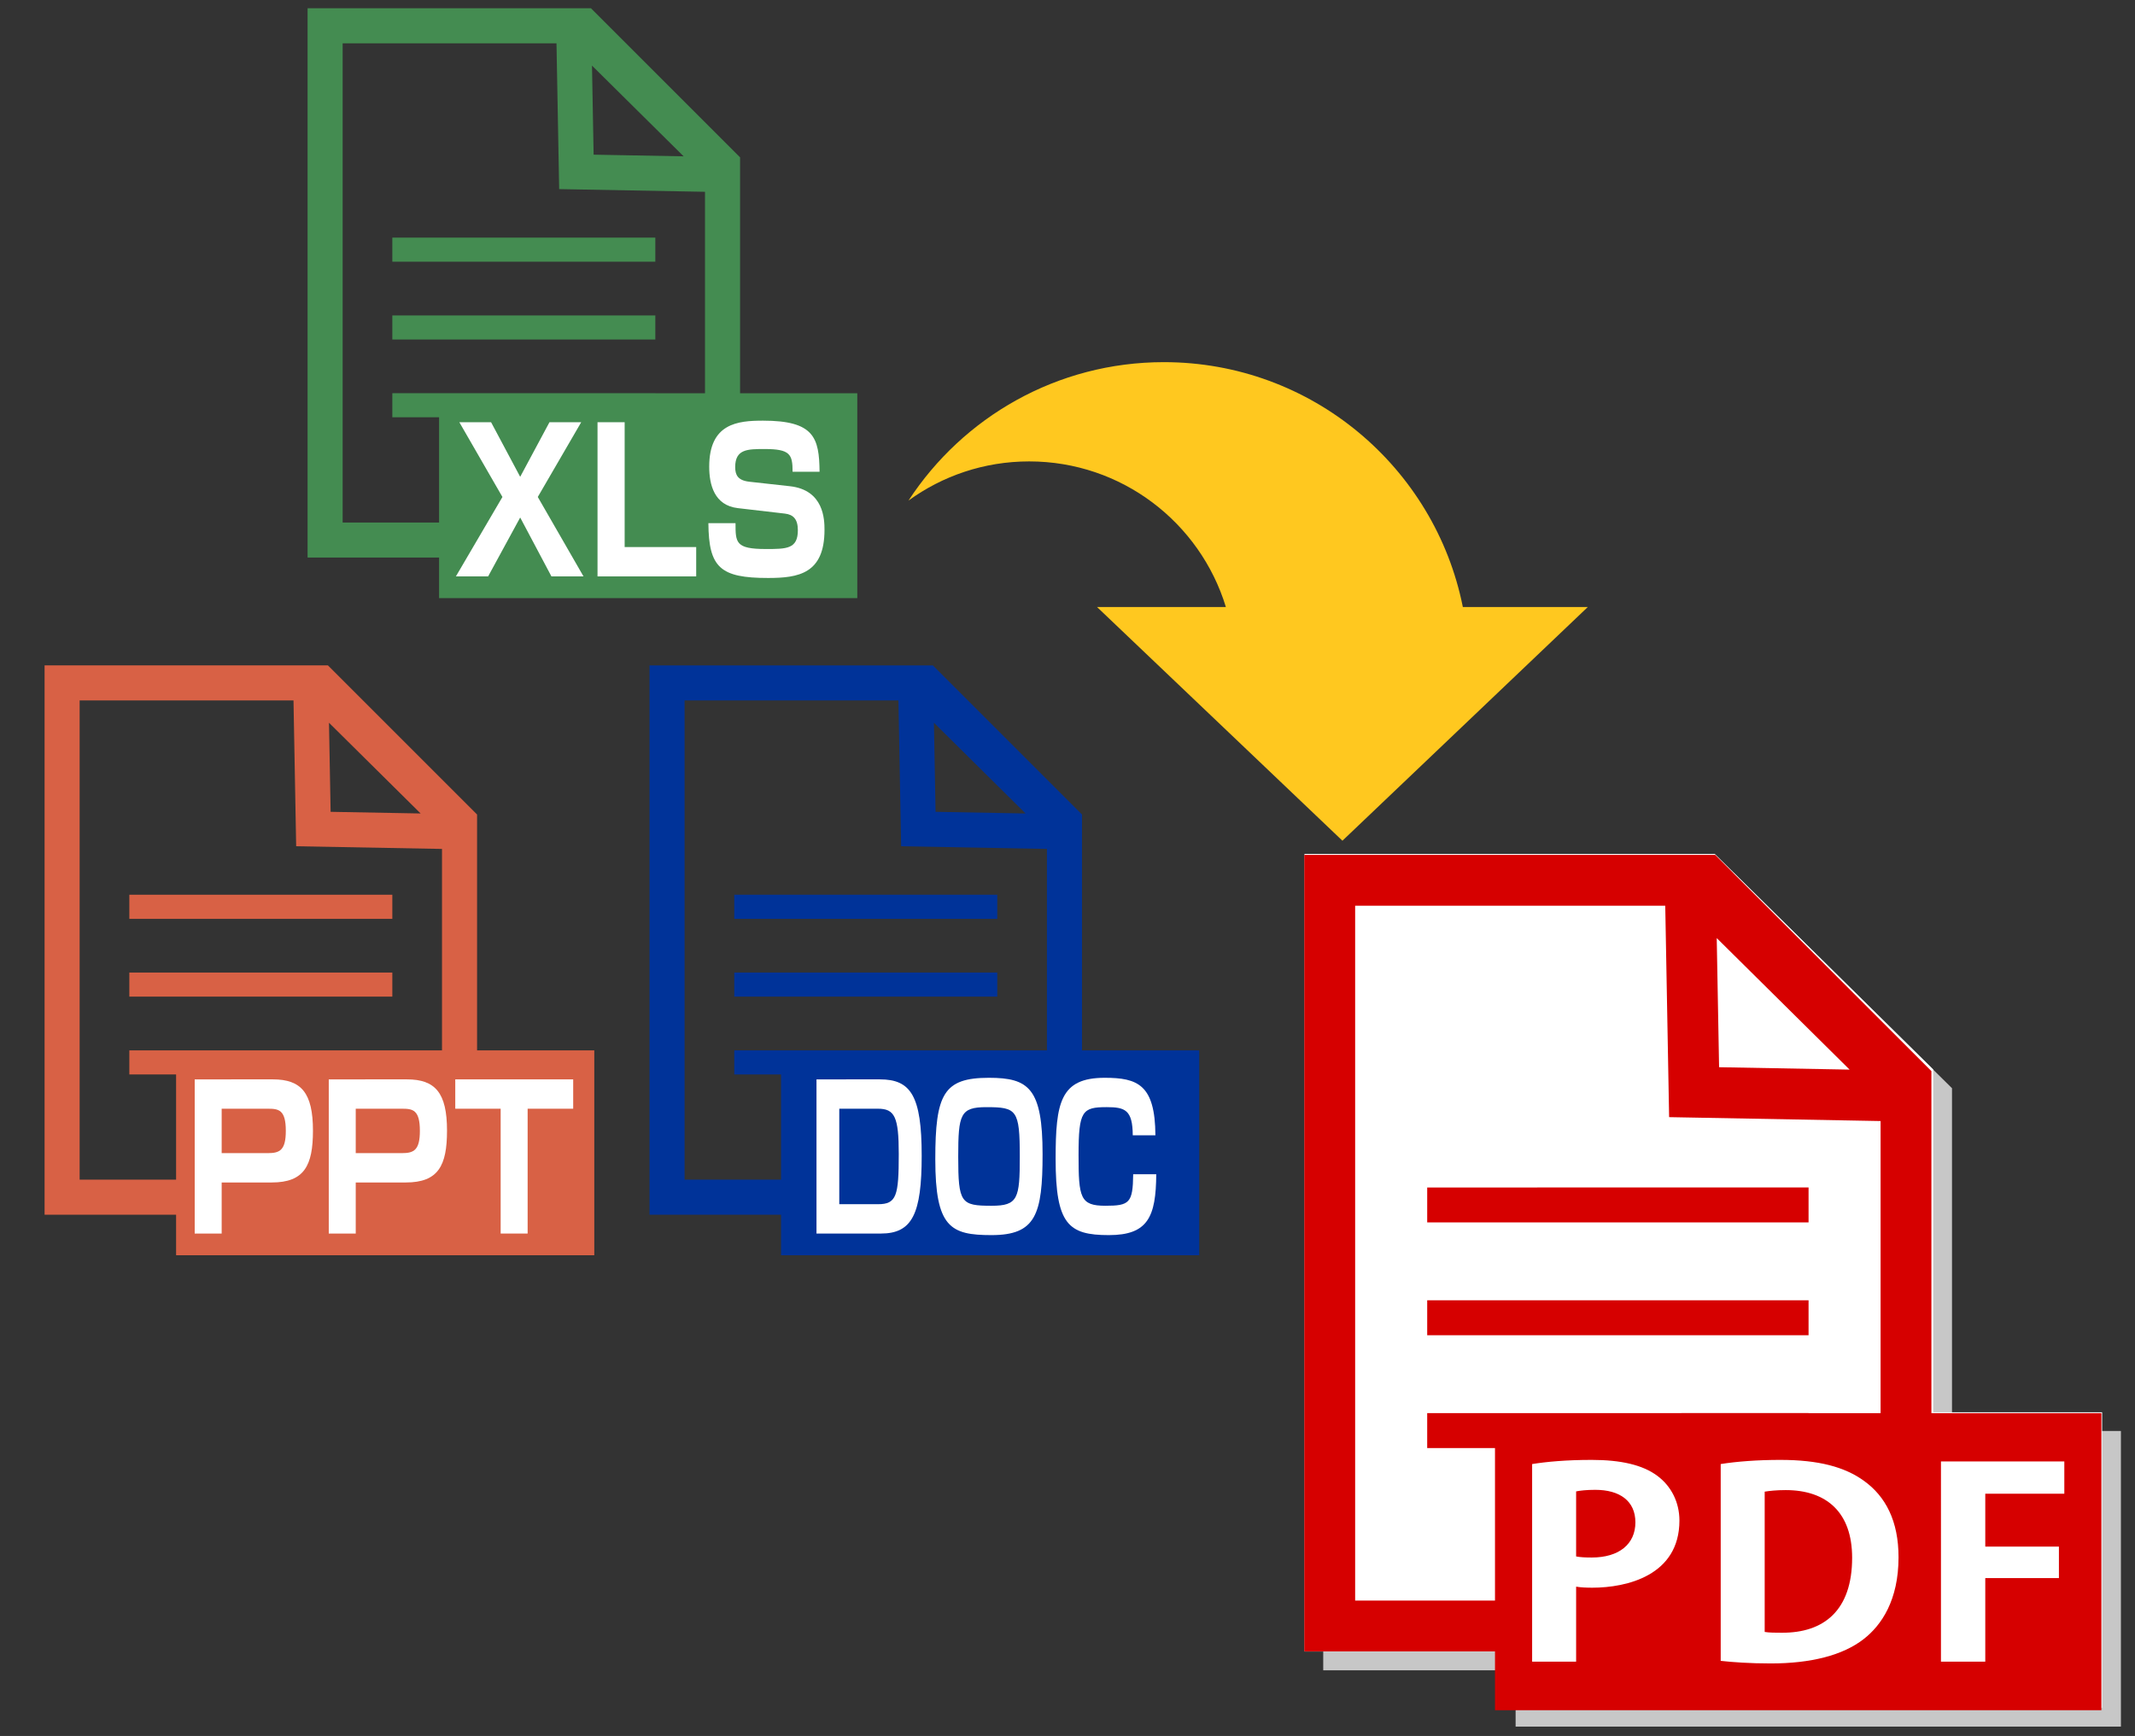 <?xml version="1.0" encoding="utf-8"?>
<!-- Generator: Adobe Illustrator 15.0.2, SVG Export Plug-In  -->
<!DOCTYPE svg PUBLIC "-//W3C//DTD SVG 1.1//EN" "http://www.w3.org/Graphics/SVG/1.1/DTD/svg11.dtd">
<svg version="1.1"
	 xmlns="http://www.w3.org/2000/svg" xmlns:xlink="http://www.w3.org/1999/xlink" xmlns:a="http://ns.adobe.com/AdobeSVGViewerExtensions/3.0/"
	 x="0px" y="0px" width="455px" height="370px" viewBox="0 0 455 370" overflow="visible" enable-background="new 0 0 455 370"
	 xml:space="preserve">
<rect x="0" y="0" width="455" height="370" fill="#333333" stroke="none"/>
<defs>
</defs>
<polygon fill="#C7C7C7" points="416,305 416,231.938 369.445,186 282,186 282,356 323,356 323,368 452,368 452,305 "/>
<polygon fill="#FFFFFF" points="412,301 412,227.938 365.445,182 278,182 278,352 319,352 319,364 448,364 448,301 "/>
<path fill="#D60000" d="M385.432,253.094l-81.274,0.002v7.449l81.274-0.003V253.094z M385.432,277.138h-81.274v7.45h81.274V277.138z
	 M411.615,301.193v-72.898l-46.085-46.087h-87.563v169.771h40.64v12.531h129.232v-63.316H411.615z M394.177,227.974l-27.814-0.511
	l-0.503-27.525L394.177,227.974z M318.606,341.142h-29.804V193.045h66.087l0.825,45.06l45.067,0.831v62.258h-15.351v-0.015
	l-81.274,0.001v7.451l14.449-0.001V341.142z M339.34,338.397c-1.332,0-2.486-0.057-3.444-0.221v15.978h-9.377v-42.109
	c3.058-0.496,7.277-0.887,12.698-0.887c6.185,0,10.848,1.055,13.972,3.386c2.936,2.163,4.722,5.603,4.722,9.542
	C357.91,335.791,346.684,338.397,339.34,338.397z M397.203,349.328c-4.466,3.492-11.29,5.213-19.842,5.213
	c-4.528,0-8.163-0.273-10.654-0.551v-41.945c3.445-0.555,7.915-0.887,12.698-0.887c8.171,0,13.714,1.499,17.798,4.438
	c4.663,3.333,7.403,8.602,7.403,16.313C404.606,341.062,400.974,346.387,397.203,349.328z M439.937,318.371h-16.844v11.262h15.694
	v6.713h-15.694v17.809h-9.447V311.49h26.291V318.371z M380.552,317.594c-1.977,0-3.45,0.167-4.471,0.332v29.902
	c0.962,0.166,2.365,0.166,3.642,0.166c8.999,0.055,14.994-4.77,14.994-15.977C394.717,322.363,389.293,317.594,380.552,317.594z
	 M339.979,317.539c-1.917,0-3.254,0.166-4.084,0.332v13.867c0.899,0.171,1.919,0.227,3.321,0.227c5.869,0,9.311-2.889,9.311-7.495
	C348.527,319.924,345.212,317.539,339.979,317.539z"/>
<path fill="#448C51" d="M139.66,50.644H83.611v5.138h56.049V50.644z M139.66,67.225H83.611v5.137h56.049V67.225z M157.72,83.814
	V33.539L125.937,1.757H65.55v117.082h28.026v8.642h89.125V83.814H157.72z M145.693,33.318l-19.184-0.352l-0.346-18.983
	L145.693,33.318z M93.576,111.366H73.022V9.23h45.575l0.57,31.075l31.08,0.573v42.936H139.66v-0.011H83.611v5.14h9.965V111.366z"/>
<path fill="#FFFFFF" d="M104.657,89.992l6.203,11.635l6.239-11.635h6.765l-9.254,15.931l9.744,16.931h-6.835l-6.659-12.553
	l-6.835,12.553h-6.869l9.919-16.931l-9.183-15.931H104.657z"/>
<path fill="#FFFFFF" d="M133.123,89.992v26.606h15.246v6.255H127.34V89.992H133.123z"/>
<path fill="#FFFFFF" d="M168.913,100.543c0-3.712-0.525-4.838-5.958-4.838c-3.61,0-6.274,0-6.274,3.837
	c0,1.668,0.526,2.836,2.979,3.128l8.657,0.959c7.29,0.792,7.396,7.131,7.396,9.3c0,9.341-5.538,10.259-12.022,10.259
	c-10.199,0-12.652-2.211-12.723-11.677h5.783c0,4.128,0,5.505,6.449,5.505c4.416,0,6.835,0,6.835-4.004
	c0-2.377-0.981-3.336-2.77-3.545l-10.023-1.167c-5.048-0.584-6.099-5.046-6.099-8.841c0-9.217,6.063-9.801,11.461-9.801
	c10.9,0,11.986,3.628,12.057,10.885H168.913z"/>
<path fill="#D86145" d="M83.611,190.705h-56.05v5.137h56.05V190.705z M83.611,207.289l-56.05-0.002v5.137h56.05V207.289z
	 M101.671,223.877v-50.275L69.887,141.82H9.5V258.9h28.028v8.641l89.123,0.002v-43.666H101.671z M89.643,173.383l-19.182-0.353
	l-0.349-18.985L89.643,173.383z M37.528,251.428H16.973V149.293h45.576l0.569,31.074l31.079,0.572v42.938H83.611v-0.01h-56.05v5.139
	h9.967V251.428z"/>
<path fill="#FFFFFF" d="M58.143,230.053c6.063,0,8.552,2.877,8.552,10.926c0,7.423-1.822,11.051-8.798,11.051H47.242v10.885h-5.748
	v-32.861H58.143z M47.242,236.308v9.467h9.884c2.523,0,3.785-0.667,3.785-4.754c0-4.462-1.507-4.713-3.785-4.713H47.242z"/>
<path fill="#FFFFFF" d="M86.714,230.053c6.063,0,8.552,2.877,8.552,10.926c0,7.423-1.822,11.051-8.798,11.051H75.813v10.885h-5.748
	v-32.861H86.714z M75.813,236.308v9.467h9.884c2.523,0,3.785-0.667,3.785-4.754c0-4.462-1.507-4.713-3.785-4.713H75.813z"/>
<path fill="#FFFFFF" d="M112.446,236.308v26.606h-5.748v-26.606h-9.674v-6.255h25.13v6.255H112.446z"/>
<path fill="#003399" d="M212.531,190.705h-56.049v5.137h56.049V190.705z M212.531,207.289h-56.049v5.135h56.049V207.289z
	 M230.592,223.877v-50.275l-31.783-31.781h-60.388V258.9h28.028v8.643h89.124v-43.666H230.592z M218.563,173.383l-19.181-0.353
	l-0.349-18.985L218.563,173.383z M166.449,251.428h-20.555V149.293h45.576l0.571,31.074l31.077,0.572v42.938h-10.588v-0.01h-56.049
	v5.139h9.967V251.428z"/>
<path fill="#FFFFFF" d="M187.512,230.053c6.604,0,8.914,3.503,8.914,16.264c0,12.428-2.014,16.598-8.707,16.598h-13.713v-32.861
	H187.512z M178.863,236.308v20.352h8.263c3.939,0,4.413-1.794,4.413-10.676c0-7.924-0.858-9.676-4.442-9.676H178.863z"/>
<path fill="#FFFFFF" d="M222.189,245.983c0,12.886-1.451,17.265-10.898,17.265c-8.737,0-11.966-1.668-11.966-16.181
	c0-13.887,1.777-17.349,11.433-17.349C219.258,229.719,222.189,231.971,222.189,245.983z M210.195,235.975
	c-5.539,0-5.983,1.543-5.983,10.551c0,9.883,0.562,10.467,7.108,10.467c5.627,0,6.013-1.543,6.013-10.467
	C217.333,236.517,216.681,235.975,210.195,235.975z"/>
<path fill="#FFFFFF" d="M241.408,241.979c-0.029-5.421-1.658-6.005-5.538-6.005c-5.213,0-6.013,0.75-6.013,10.217
	c0,9.05,0.326,10.801,5.716,10.801c5.124,0,5.864-0.584,5.924-6.714h4.916c-0.059,9.091-1.776,12.97-10.1,12.97
	c-8.618,0-11.343-2.294-11.343-16.223c0-12.01,0.978-17.307,10.455-17.307c7.019,0,10.751,1.46,10.81,12.261H241.408z"/>
<path fill="#FFC81F" d="M311.753,129.377c-5.941-29.763-32.206-52.19-63.714-52.19c-22.793,0-42.832,11.745-54.429,29.506
	c7.224-5.249,16.108-8.351,25.718-8.351c19.753,0,36.449,13.072,41.924,31.035h-27.46l52.298,49.809l52.297-49.811L311.753,129.377z
	"/>
<rect id="_x3C_スライス_x3E__9_" fill="none" width="455" height="370"/>
</svg>

